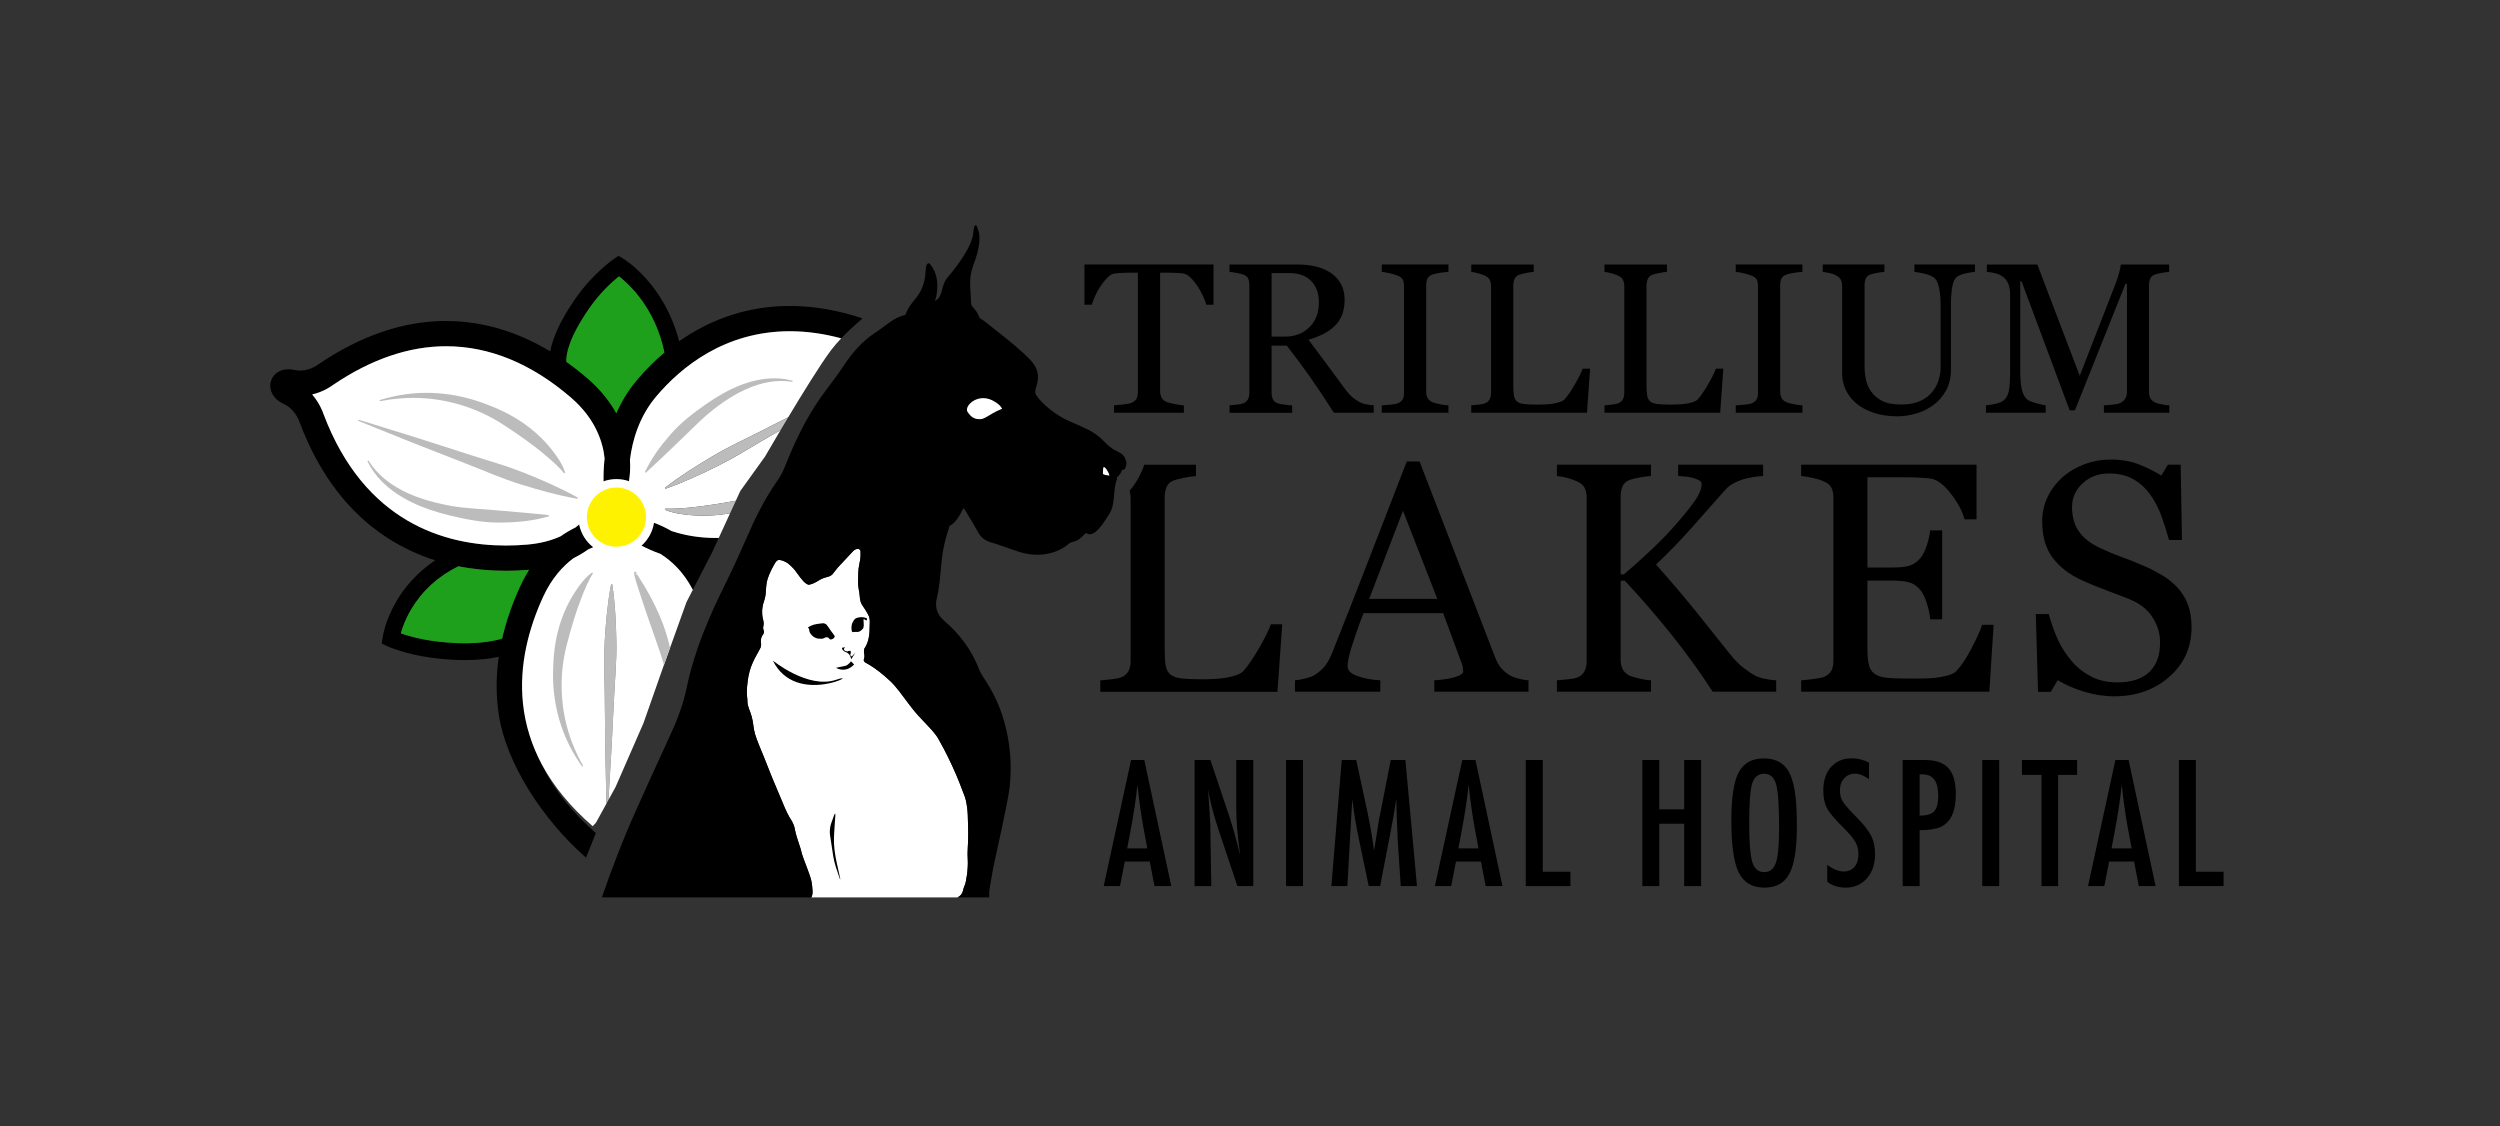 <svg width="222" height="100" viewBox="0 0 222 100" fill="none" xmlns="http://www.w3.org/2000/svg">
<rect x="0" y="0" width="222" height="100" fill="#333333" stroke="none"/>
<g clip-path="url(#clip0_1346_2)">
<path d="M100.441 67.49H101.614L104.01 78.685H102.519L102.099 76.502H99.883L99.456 78.685H98.008L100.44 67.49H100.441ZM101.882 75.336L101.549 73.552C101.326 72.339 101.146 71.043 101.006 69.666C100.938 70.338 100.851 71.018 100.745 71.706C100.639 72.395 100.513 73.126 100.368 73.9L100.093 75.336H101.882Z" fill="black"/>
<path d="M106.08 67.49H107.484L108.983 71.957C109.417 73.219 109.8 74.564 110.133 75.995C110.013 75.13 109.923 74.347 109.865 73.646C109.807 72.945 109.778 72.285 109.778 71.667V67.49H111.292V78.685H109.88L108.193 73.646C108.039 73.177 107.893 72.696 107.755 72.203C107.618 71.71 107.491 71.193 107.376 70.652C107.366 70.584 107.35 70.502 107.329 70.405C107.308 70.308 107.282 70.197 107.253 70.072C107.267 70.197 107.279 70.305 107.289 70.394C107.299 70.484 107.306 70.56 107.31 70.623L107.39 71.761L107.469 73.146C107.474 73.224 107.477 73.318 107.48 73.429C107.482 73.54 107.483 73.666 107.483 73.806L107.563 78.686H106.079V67.491L106.08 67.49Z" fill="black"/>
<path d="M114.201 67.49H115.707V78.685H114.201V67.49Z" fill="black"/>
<path d="M119.145 67.49H120.433L121.418 72.058C121.538 72.628 121.648 73.2 121.747 73.772C121.847 74.345 121.937 74.945 122.019 75.574C122.029 75.492 122.036 75.428 122.041 75.382C122.046 75.336 122.051 75.303 122.056 75.284L122.266 74.001L122.453 72.782L122.62 71.977L123.496 67.49H124.799L125.827 78.684H124.387L124.133 74.885C124.124 74.692 124.115 74.525 124.108 74.384C124.101 74.244 124.097 74.128 124.097 74.036L124.032 72.535L123.996 71.158C123.996 71.148 123.995 71.127 123.993 71.096C123.991 71.065 123.987 71.022 123.982 70.969L123.946 71.195C123.908 71.461 123.873 71.692 123.841 71.89C123.81 72.088 123.782 72.255 123.758 72.391L123.57 73.413L123.498 73.797L122.557 78.684H121.543L120.66 74.464C120.539 73.908 120.432 73.344 120.337 72.771C120.243 72.198 120.158 71.598 120.081 70.969L119.646 78.684H118.227L119.146 67.49L119.145 67.49Z" fill="black"/>
<path d="M129.85 67.49H131.023L133.419 78.685H131.928L131.508 76.502H129.293L128.865 78.685H127.418L129.85 67.49H129.85ZM131.291 75.336L130.958 73.552C130.735 72.339 130.555 71.043 130.415 69.666C130.348 70.338 130.261 71.018 130.154 71.706C130.048 72.395 129.923 73.126 129.777 73.9L129.503 75.336H131.291Z" fill="black"/>
<path d="M135.489 67.49H136.995V77.409H139.456V78.685H135.489V67.49Z" fill="black"/>
<path d="M145.839 67.49H147.345V71.87H149.553V67.49H151.059V78.685H149.553V73.146H147.345V78.685H145.839V67.49Z" fill="black"/>
<path d="M159.563 73.363C159.563 75.341 159.343 76.745 158.904 77.576C158.466 78.407 157.729 78.823 156.696 78.823C155.61 78.823 154.846 78.376 154.401 77.481C153.962 76.606 153.743 75.052 153.743 72.82C153.743 70.828 153.96 69.419 154.394 68.593C154.833 67.761 155.577 67.346 156.623 67.346C157.559 67.346 158.255 67.667 158.708 68.31C159.008 68.741 159.225 69.352 159.36 70.145C159.495 70.88 159.562 71.953 159.562 73.364L159.563 73.363ZM157.985 73.523C157.985 71.585 157.898 70.298 157.724 69.666C157.55 69.027 157.196 68.709 156.66 68.709C156.125 68.709 155.767 69.001 155.589 69.586C155.415 70.176 155.328 71.36 155.328 73.139C155.328 74.778 155.42 75.913 155.603 76.547C155.791 77.146 156.143 77.445 156.66 77.445C157.177 77.445 157.514 77.165 157.703 76.604C157.891 76.048 157.985 75.021 157.985 73.523Z" fill="black"/>
<path d="M165.969 67.722V69.194C165.511 68.866 165.098 68.701 164.731 68.701C164.335 68.701 164.012 68.842 163.761 69.122C163.51 69.388 163.385 69.743 163.385 70.187C163.385 70.579 163.474 70.915 163.653 71.195C163.745 71.345 163.896 71.539 164.106 71.775C164.316 72.012 164.587 72.297 164.92 72.631C165.533 73.255 165.95 73.794 166.173 74.248C166.395 74.688 166.506 75.227 166.506 75.865C166.506 76.73 166.262 77.443 165.775 78.004C165.288 78.55 164.663 78.823 163.9 78.823C163.257 78.823 162.71 78.646 162.257 78.294V76.8C162.792 77.192 163.28 77.388 163.719 77.388C164.129 77.388 164.45 77.251 164.682 76.978C164.914 76.705 165.03 76.334 165.03 75.865C165.03 75.459 164.941 75.094 164.762 74.77C164.67 74.615 164.542 74.438 164.378 74.237C164.214 74.036 164.009 73.813 163.763 73.566C163.381 73.189 163.066 72.856 162.815 72.566C162.564 72.276 162.377 72.022 162.257 71.804C162.025 71.379 161.909 70.842 161.909 70.195C161.909 69.32 162.136 68.627 162.59 68.114C163.048 67.597 163.664 67.338 164.436 67.338C164.972 67.338 165.484 67.467 165.971 67.723L165.969 67.722Z" fill="black"/>
<path d="M168.957 67.49H170.941C171.896 67.49 172.591 67.732 173.026 68.216C173.461 68.704 173.677 69.478 173.677 70.536C173.677 72.024 173.24 72.986 172.367 73.422C171.928 73.62 171.293 73.719 170.463 73.719V78.686H168.957V67.491V67.49ZM170.463 72.428C171.086 72.428 171.516 72.302 171.752 72.05C171.993 71.794 172.114 71.34 172.114 70.688C172.114 70.035 171.998 69.533 171.766 69.223C171.535 68.914 171.17 68.759 170.673 68.759H170.463V72.428H170.463Z" fill="black"/>
<path d="M176.022 67.49H177.528V78.685H176.022V67.49Z" fill="black"/>
<path d="M179.547 67.49H184.448V68.81H182.761V78.685H181.285V68.81H179.548V67.49H179.547Z" fill="black"/>
<path d="M187.849 67.49H189.021L191.417 78.685H189.926L189.506 76.502H187.291L186.863 78.685H185.416L187.848 67.49H187.849ZM189.289 75.336L188.956 73.552C188.734 72.339 188.553 71.043 188.413 69.666C188.346 70.338 188.259 71.018 188.152 71.706C188.046 72.395 187.921 73.126 187.776 73.9L187.501 75.336H189.289Z" fill="black"/>
<path d="M193.487 67.49H194.993V77.409H197.454V78.685H193.487V67.49Z" fill="black"/>
<path d="M135.732 61.42H127.366V60.412C128.103 60.364 128.716 60.27 129.202 60.127C129.69 59.985 129.933 59.81 129.933 59.602C129.933 59.516 129.923 59.413 129.905 59.289C129.886 59.166 129.857 59.058 129.819 58.962L128.152 54.445H121.086C120.821 55.108 120.605 55.686 120.44 56.178C120.274 56.671 120.125 57.126 119.992 57.542C119.869 57.95 119.784 58.281 119.736 58.537C119.688 58.792 119.665 59.001 119.665 59.162C119.665 59.541 119.963 59.835 120.559 60.043C121.155 60.251 121.827 60.375 122.574 60.413V61.421H114.993V60.413C115.239 60.394 115.546 60.339 115.915 60.249C116.284 60.159 116.586 60.039 116.823 59.887C117.201 59.631 117.494 59.363 117.703 59.084C117.91 58.805 118.114 58.419 118.313 57.927C119.324 55.398 120.441 52.556 121.66 49.403C122.88 46.249 123.968 43.441 124.922 40.978H126.057L132.766 58.367C132.908 58.737 133.069 59.035 133.249 59.261C133.428 59.489 133.679 59.712 134.001 59.929C134.218 60.062 134.502 60.173 134.852 60.263C135.202 60.353 135.495 60.403 135.732 60.413V61.421L135.732 61.42ZM127.634 53.181L124.585 45.358L121.58 53.181H127.634Z" fill="black"/>
<path d="M157.731 61.42H152.086C150.998 59.735 149.79 58.06 148.461 56.399C147.132 54.737 145.739 53.124 144.284 51.562H143.914V58.58C143.914 58.892 143.973 59.172 144.092 59.418C144.21 59.664 144.425 59.863 144.737 60.014C144.888 60.081 145.169 60.161 145.581 60.255C145.993 60.35 146.335 60.403 146.61 60.412V61.42H138.255V60.412C138.472 60.393 138.789 60.364 139.205 60.326C139.621 60.288 139.915 60.232 140.085 60.155C140.368 60.032 140.574 59.85 140.702 59.608C140.829 59.367 140.893 59.076 140.893 58.734V44.187C140.893 43.865 140.838 43.586 140.729 43.349C140.62 43.113 140.405 42.919 140.084 42.767C139.829 42.644 139.526 42.535 139.176 42.44C138.826 42.345 138.519 42.289 138.254 42.269V41.26H146.609V42.269C146.344 42.279 146.013 42.322 145.616 42.397C145.219 42.473 144.925 42.544 144.736 42.61C144.415 42.723 144.197 42.913 144.083 43.178C143.97 43.444 143.913 43.732 143.913 44.045V51.006H144.197C145.048 50.287 145.885 49.536 146.707 48.755C147.53 47.973 148.277 47.195 148.948 46.417C149.696 45.556 150.241 44.867 150.586 44.351C150.932 43.835 151.104 43.377 151.104 42.98C151.104 42.837 151.016 42.722 150.841 42.631C150.667 42.542 150.466 42.468 150.239 42.411C149.974 42.354 149.737 42.319 149.529 42.304C149.321 42.29 149.151 42.278 149.018 42.269V41.26H156.564V42.269C156.536 42.269 156.474 42.274 156.38 42.283C156.285 42.293 156.176 42.302 156.054 42.312C155.922 42.322 155.789 42.34 155.657 42.368C155.525 42.397 155.354 42.43 155.147 42.468C154.816 42.543 154.473 42.664 154.119 42.83C153.765 42.996 153.474 43.202 153.247 43.448C152.274 44.556 151.258 45.703 150.201 46.887C149.144 48.072 148.095 49.152 147.057 50.128C148.496 51.756 149.687 53.158 150.628 54.332C151.57 55.506 152.571 56.76 153.632 58.095C154.036 58.607 154.441 59.016 154.847 59.324C155.251 59.632 155.6 59.861 155.892 60.013C156.136 60.136 156.442 60.231 156.81 60.297C157.176 60.364 157.483 60.402 157.727 60.411V61.42L157.731 61.42Z" fill="black"/>
<path d="M177.035 55.482L176.652 61.42H159.942V60.412C160.226 60.393 160.604 60.352 161.076 60.291C161.549 60.229 161.857 60.165 161.998 60.099C162.301 59.957 162.511 59.773 162.63 59.546C162.748 59.318 162.807 59.03 162.807 58.679V44.189C162.807 43.877 162.755 43.599 162.651 43.358C162.547 43.116 162.33 42.92 161.998 42.768C161.743 42.644 161.4 42.536 160.97 42.441C160.539 42.346 160.197 42.289 159.941 42.27V41.261H175.516V46.119H174.452C174.263 45.4 173.854 44.635 173.225 43.825C172.596 43.015 171.998 42.572 171.43 42.496C171.138 42.459 170.787 42.43 170.381 42.411C169.974 42.392 169.51 42.382 168.99 42.382H165.827V50.394H168.097C168.825 50.394 169.357 50.326 169.693 50.188C170.029 50.051 170.325 49.821 170.58 49.499C170.787 49.225 170.965 48.857 171.111 48.398C171.258 47.939 171.355 47.505 171.403 47.099H172.466V54.997H171.403C171.365 54.543 171.263 54.062 171.097 53.556C170.932 53.049 170.759 52.681 170.58 52.455C170.286 52.085 169.953 51.843 169.58 51.73C169.206 51.617 168.712 51.559 168.098 51.559H165.828V57.601C165.828 58.207 165.871 58.684 165.956 59.034C166.041 59.384 166.206 59.648 166.452 59.828C166.698 60.008 167.034 60.124 167.46 60.176C167.885 60.228 168.49 60.254 169.276 60.254H170.51C171.021 60.254 171.451 60.235 171.801 60.197C172.16 60.159 172.532 60.09 172.915 59.991C173.298 59.892 173.57 59.757 173.73 59.586C174.165 59.132 174.621 58.443 175.099 57.519C175.577 56.596 175.882 55.916 176.014 55.48H177.035V55.482Z" fill="black"/>
<path d="M193.361 52.172C193.786 52.646 194.1 53.164 194.304 53.728C194.507 54.291 194.609 54.948 194.609 55.695C194.609 57.476 193.952 58.944 192.637 60.099C191.322 61.255 189.692 61.833 187.744 61.833C186.845 61.833 185.946 61.693 185.048 61.414C184.15 61.135 183.374 60.796 182.722 60.398L182.112 61.435H180.977L180.779 54.531H181.928C182.164 55.383 182.441 56.152 182.758 56.839C183.075 57.526 183.493 58.167 184.013 58.764C184.504 59.322 185.079 59.768 185.736 60.099C186.393 60.431 187.157 60.596 188.027 60.596C188.679 60.596 189.249 60.511 189.737 60.34C190.224 60.169 190.618 59.928 190.921 59.615C191.224 59.302 191.449 58.935 191.595 58.512C191.741 58.09 191.814 57.605 191.814 57.054C191.814 56.248 191.587 55.497 191.134 54.799C190.68 54.103 190.003 53.574 189.105 53.213C188.49 52.968 187.786 52.696 186.991 52.4C186.197 52.102 185.512 51.822 184.934 51.558C183.8 51.047 182.917 50.376 182.289 49.548C181.66 48.72 181.346 47.638 181.346 46.303C181.346 45.536 181.501 44.821 181.814 44.159C182.126 43.496 182.57 42.905 183.148 42.384C183.696 41.892 184.344 41.506 185.091 41.227C185.838 40.947 186.618 40.808 187.431 40.808C188.358 40.808 189.187 40.95 189.92 41.234C190.653 41.518 191.322 41.85 191.928 42.229L192.509 41.263H193.644L193.757 47.954H192.608C192.399 47.186 192.165 46.453 191.905 45.752C191.645 45.051 191.308 44.416 190.892 43.849C190.485 43.299 189.989 42.861 189.402 42.534C188.816 42.207 188.097 42.044 187.246 42.044C186.347 42.044 185.581 42.333 184.947 42.911C184.313 43.488 183.997 44.194 183.997 45.028C183.997 45.861 184.2 46.621 184.607 47.194C185.014 47.767 185.604 48.238 186.38 48.608C187.07 48.94 187.749 49.225 188.416 49.467C189.083 49.708 189.729 49.966 190.353 50.241C190.92 50.487 191.467 50.767 191.991 51.079C192.516 51.391 192.972 51.756 193.36 52.173L193.361 52.172Z" fill="black"/>
<path d="M107.759 27.06H107.12C107.064 26.837 106.963 26.573 106.818 26.266C106.673 25.96 106.51 25.671 106.331 25.399C106.145 25.115 105.942 24.866 105.722 24.652C105.502 24.439 105.291 24.317 105.086 24.286C104.894 24.261 104.653 24.242 104.362 24.23C104.071 24.218 103.802 24.211 103.554 24.211H103.016V34.742C103.016 34.945 103.06 35.133 103.146 35.303C103.232 35.473 103.384 35.604 103.599 35.697C103.71 35.741 103.944 35.799 104.299 35.874C104.654 35.948 104.931 35.988 105.128 35.995V36.653H98.921V35.995C99.094 35.982 99.359 35.958 99.714 35.92C100.069 35.884 100.314 35.837 100.45 35.782C100.654 35.701 100.804 35.585 100.9 35.433C100.996 35.282 101.043 35.079 101.043 34.825V24.211H100.506C100.315 24.211 100.077 24.216 99.793 24.225C99.509 24.234 99.236 24.255 98.977 24.285C98.774 24.31 98.562 24.432 98.342 24.651C98.123 24.871 97.921 25.119 97.735 25.398C97.55 25.677 97.387 25.971 97.244 26.284C97.102 26.597 97.003 26.855 96.948 27.059H96.299V23.487H107.759V27.059V27.06Z" fill="black"/>
<path d="M121.988 36.653H118.448C117.665 35.423 116.956 34.359 116.324 33.462C115.691 32.565 115.005 31.641 114.265 30.688H112.918V34.863C112.918 35.08 112.952 35.27 113.02 35.434C113.088 35.599 113.233 35.723 113.455 35.81C113.566 35.853 113.761 35.893 114.039 35.93C114.317 35.967 114.552 35.989 114.743 35.995V36.654H109.184V35.995C109.333 35.983 109.547 35.962 109.828 35.93C110.11 35.899 110.306 35.86 110.416 35.81C110.602 35.729 110.736 35.612 110.819 35.457C110.903 35.303 110.944 35.105 110.944 34.863V25.343C110.944 25.127 110.913 24.935 110.851 24.768C110.79 24.601 110.644 24.474 110.415 24.388C110.261 24.332 110.06 24.281 109.813 24.235C109.567 24.189 109.357 24.159 109.183 24.147V23.488H115.252C115.808 23.488 116.329 23.546 116.818 23.66C117.306 23.774 117.747 23.958 118.142 24.212C118.525 24.459 118.831 24.783 119.059 25.181C119.287 25.58 119.402 26.061 119.402 26.624C119.402 27.131 119.325 27.579 119.171 27.969C119.017 28.359 118.788 28.696 118.485 28.981C118.207 29.247 117.874 29.477 117.484 29.671C117.096 29.866 116.666 30.032 116.197 30.168C116.845 31.028 117.383 31.752 117.813 32.339C118.242 32.926 118.769 33.641 119.393 34.482C119.665 34.853 119.911 35.127 120.13 35.304C120.349 35.48 120.567 35.624 120.783 35.735C120.943 35.815 121.143 35.877 121.385 35.92C121.626 35.964 121.826 35.989 121.987 35.995V36.653H121.988ZM117.115 26.842C117.115 26.045 116.886 25.415 116.43 24.948C115.973 24.481 115.327 24.249 114.494 24.249H112.919V29.889H114.133C114.985 29.889 115.695 29.616 116.264 29.069C116.832 28.523 117.116 27.78 117.116 26.841L117.115 26.842Z" fill="black"/>
<path d="M128.621 36.653H122.701V35.995C122.868 35.982 123.109 35.963 123.424 35.939C123.739 35.914 123.961 35.877 124.091 35.827C124.294 35.746 124.443 35.636 124.535 35.498C124.628 35.359 124.674 35.165 124.674 34.917V25.38C124.674 25.164 124.639 24.982 124.572 24.837C124.504 24.692 124.343 24.569 124.091 24.471C123.905 24.397 123.672 24.327 123.391 24.262C123.11 24.197 122.88 24.158 122.701 24.146V23.487H128.621V24.146C128.43 24.153 128.201 24.176 127.935 24.216C127.669 24.256 127.438 24.307 127.24 24.369C127.006 24.443 126.848 24.563 126.768 24.73C126.688 24.897 126.647 25.083 126.647 25.287V34.816C126.647 35.019 126.692 35.201 126.782 35.359C126.871 35.516 127.024 35.641 127.24 35.734C127.37 35.783 127.582 35.838 127.875 35.897C128.169 35.956 128.417 35.988 128.621 35.995V36.653Z" fill="black"/>
<path d="M141.201 32.738L140.923 36.653H130.649V35.995C130.797 35.982 131.011 35.961 131.292 35.93C131.574 35.898 131.77 35.859 131.881 35.809C132.066 35.728 132.2 35.611 132.283 35.456C132.367 35.302 132.408 35.104 132.408 34.862V25.436C132.408 25.226 132.373 25.04 132.301 24.879C132.23 24.718 132.09 24.588 131.88 24.489C131.738 24.416 131.539 24.342 131.282 24.272C131.025 24.201 130.814 24.159 130.647 24.147V23.488H136.196V24.147C136.023 24.154 135.799 24.184 135.524 24.24C135.249 24.296 135.05 24.345 134.926 24.388C134.716 24.462 134.573 24.59 134.496 24.769C134.418 24.948 134.38 25.14 134.38 25.344V34.186C134.38 34.595 134.4 34.912 134.44 35.138C134.48 35.364 134.574 35.538 134.722 35.662C134.864 35.773 135.075 35.846 135.357 35.88C135.638 35.913 136.032 35.93 136.538 35.93C136.766 35.93 137.004 35.925 137.252 35.911C137.498 35.899 137.733 35.874 137.955 35.838C138.171 35.801 138.37 35.75 138.552 35.685C138.735 35.62 138.869 35.538 138.955 35.439C139.209 35.155 139.503 34.724 139.84 34.145C140.177 33.566 140.41 33.098 140.54 32.739H141.198L141.201 32.738Z" fill="black"/>
<path d="M153.031 32.738L152.753 36.653H142.479V35.995C142.627 35.982 142.842 35.961 143.123 35.93C143.404 35.898 143.6 35.859 143.711 35.809C143.896 35.728 144.031 35.611 144.114 35.456C144.197 35.302 144.238 35.104 144.238 34.862V25.436C144.238 25.226 144.203 25.04 144.132 24.879C144.06 24.718 143.92 24.588 143.71 24.489C143.568 24.416 143.369 24.342 143.112 24.272C142.855 24.201 142.645 24.159 142.477 24.147V23.488H148.026V24.147C147.853 24.154 147.629 24.184 147.355 24.24C147.08 24.296 146.88 24.345 146.757 24.388C146.547 24.462 146.403 24.59 146.326 24.769C146.249 24.948 146.21 25.14 146.21 25.344V34.186C146.21 34.595 146.23 34.912 146.27 35.138C146.31 35.364 146.405 35.538 146.552 35.662C146.694 35.773 146.906 35.846 147.187 35.88C147.469 35.913 147.862 35.93 148.368 35.93C148.596 35.93 148.834 35.925 149.082 35.911C149.329 35.899 149.563 35.874 149.786 35.838C150.001 35.801 150.201 35.75 150.383 35.685C150.565 35.62 150.7 35.538 150.786 35.439C151.039 35.155 151.334 34.724 151.671 34.145C152.007 33.566 152.241 33.098 152.37 32.739H153.028L153.031 32.738Z" fill="black"/>
<path d="M160.054 36.653H154.134V35.995C154.3 35.982 154.542 35.963 154.856 35.939C155.171 35.914 155.394 35.877 155.523 35.827C155.727 35.746 155.875 35.636 155.968 35.498C156.061 35.359 156.107 35.165 156.107 34.917V25.38C156.107 25.164 156.072 24.982 156.005 24.837C155.937 24.692 155.776 24.569 155.523 24.471C155.338 24.397 155.105 24.327 154.824 24.262C154.542 24.197 154.313 24.158 154.134 24.146V23.487H160.054V24.146C159.862 24.153 159.634 24.176 159.368 24.216C159.102 24.256 158.871 24.307 158.673 24.369C158.439 24.443 158.281 24.563 158.201 24.73C158.12 24.897 158.08 25.083 158.08 25.287V34.816C158.08 35.019 158.125 35.201 158.215 35.359C158.304 35.516 158.457 35.641 158.673 35.734C158.803 35.783 159.014 35.838 159.308 35.897C159.602 35.956 159.85 35.988 160.054 35.995V36.653Z" fill="black"/>
<path d="M175.376 24.146C175.203 24.153 174.949 24.19 174.616 24.258C174.282 24.326 174.011 24.428 173.801 24.564C173.591 24.706 173.446 25 173.365 25.446C173.285 25.891 173.245 26.436 173.245 27.079V32.804C173.245 33.534 173.093 34.167 172.791 34.706C172.489 35.244 172.09 35.686 171.596 36.032C171.108 36.367 170.594 36.606 170.053 36.751C169.513 36.897 168.995 36.969 168.501 36.969C167.711 36.969 167.007 36.865 166.389 36.658C165.772 36.451 165.253 36.171 164.833 35.819C164.419 35.466 164.107 35.062 163.897 34.608C163.687 34.154 163.582 33.679 163.582 33.183V25.399C163.582 25.183 163.547 25.001 163.476 24.856C163.404 24.71 163.261 24.576 163.045 24.453C162.891 24.366 162.693 24.296 162.452 24.244C162.211 24.191 162.013 24.159 161.859 24.146V23.487H167.334V24.146C167.161 24.153 166.944 24.18 166.681 24.23C166.419 24.279 166.226 24.326 166.102 24.369C165.892 24.443 165.752 24.567 165.68 24.739C165.609 24.913 165.574 25.101 165.574 25.304V32.573C165.574 32.925 165.612 33.295 165.69 33.681C165.767 34.067 165.919 34.427 166.148 34.761C166.389 35.102 166.716 35.379 167.13 35.596C167.543 35.812 168.112 35.92 168.834 35.92C169.513 35.92 170.084 35.812 170.544 35.596C171.004 35.38 171.366 35.096 171.632 34.743C171.886 34.41 172.064 34.061 172.169 33.696C172.274 33.331 172.327 32.963 172.327 32.593V27.196C172.327 26.51 172.278 25.949 172.178 25.514C172.079 25.078 171.934 24.792 171.743 24.656C171.526 24.502 171.232 24.381 170.858 24.295C170.484 24.209 170.198 24.159 170.001 24.146V23.487H175.374V24.146H175.376Z" fill="black"/>
<path d="M192.635 36.653H186.826V35.995C187.036 35.989 187.306 35.967 187.637 35.93C187.967 35.893 188.194 35.84 188.318 35.772C188.509 35.654 188.65 35.52 188.739 35.368C188.829 35.217 188.874 35.027 188.874 34.797V25.222H188.735L184.251 36.44H183.787L179.516 24.991H179.396V32.849C179.396 33.61 179.443 34.188 179.539 34.584C179.635 34.98 179.781 35.264 179.98 35.438C180.116 35.567 180.397 35.691 180.823 35.809C181.25 35.926 181.527 35.988 181.657 35.995V36.653H176.349V35.995C176.627 35.97 176.919 35.924 177.224 35.856C177.53 35.787 177.766 35.686 177.933 35.549C178.148 35.376 178.297 35.11 178.377 34.752C178.457 34.393 178.498 33.793 178.498 32.952V26.215C178.498 25.826 178.452 25.507 178.359 25.26C178.266 25.013 178.133 24.811 177.96 24.657C177.769 24.49 177.534 24.366 177.257 24.286C176.979 24.205 176.704 24.159 176.432 24.147V23.488H180.915L184.681 33.371L187.895 25.104C188.013 24.801 188.113 24.484 188.196 24.153C188.28 23.822 188.324 23.601 188.331 23.489H192.617V24.148C192.444 24.154 192.224 24.181 191.955 24.232C191.686 24.281 191.49 24.328 191.367 24.37C191.157 24.444 191.015 24.568 190.94 24.742C190.866 24.915 190.829 25.103 190.829 25.308V34.799C190.829 35.016 190.866 35.198 190.94 35.346C191.014 35.495 191.156 35.625 191.367 35.736C191.477 35.797 191.675 35.855 191.96 35.907C192.243 35.96 192.469 35.989 192.635 35.995V36.654V36.653Z" fill="black"/>
<path d="M112.855 55.435C112.656 55.985 112.3 56.702 111.784 57.587C111.268 58.473 110.817 59.133 110.429 59.569C110.296 59.721 110.091 59.846 109.812 59.945C109.533 60.044 109.228 60.123 108.897 60.179C108.557 60.236 108.198 60.274 107.819 60.292C107.441 60.311 107.077 60.321 106.727 60.321C105.951 60.321 105.349 60.295 104.918 60.243C104.488 60.191 104.164 60.08 103.946 59.91C103.719 59.721 103.575 59.453 103.514 59.107C103.452 58.761 103.422 58.276 103.422 57.651V44.112C103.422 43.8 103.481 43.505 103.599 43.231C103.717 42.957 103.937 42.762 104.259 42.648C104.447 42.583 104.753 42.506 105.173 42.421C105.594 42.336 105.937 42.289 106.202 42.279V41.27H101.608C101.327 42.173 100.743 43.082 100.308 43.59C100.369 43.79 100.4 44.011 100.4 44.253V58.687C100.4 59.056 100.336 59.359 100.209 59.596C100.081 59.833 99.876 60.013 99.592 60.136C99.422 60.211 99.122 60.273 98.692 60.321C98.261 60.368 97.933 60.401 97.706 60.42V61.429H113.437L113.862 55.433H112.855V55.435Z" fill="black"/>
<path d="M85.515 79.078C85.548 78.924 85.62 78.708 85.675 78.598C85.73 78.488 85.82 78.055 85.875 77.637C85.93 77.219 85.957 76.641 85.935 76.355C85.913 76.069 85.913 75.6 85.935 75.314C85.957 75.027 85.975 74.468 85.975 74.071C85.975 73.675 85.957 72.891 85.935 72.329C85.913 71.767 85.797 71.055 85.675 70.747C85.555 70.439 85.347 69.897 85.215 69.545C85.083 69.193 84.777 68.48 84.535 67.963C84.293 67.445 83.96 66.769 83.795 66.461C83.63 66.153 83.397 65.729 83.275 65.52C83.155 65.31 82.803 64.878 82.495 64.558C82.188 64.239 81.746 63.771 81.515 63.517C81.284 63.264 80.933 62.831 80.735 62.556C80.536 62.281 80.15 61.766 79.875 61.414C79.6 61.062 79.276 60.683 79.155 60.573C79.034 60.463 78.764 60.219 78.555 60.032C78.346 59.845 77.942 59.529 77.656 59.331C77.369 59.133 77.019 58.916 76.876 58.851C76.733 58.785 76.661 58.641 76.716 58.53C76.771 58.42 76.78 58.186 76.735 58.01C76.691 57.833 76.727 57.599 76.816 57.489C76.903 57.379 77.03 57.09 77.095 56.848C77.161 56.606 77.215 56.218 77.215 55.987C77.215 55.756 77.224 55.422 77.235 55.246C77.246 55.069 77.21 54.826 77.154 54.706C77.1 54.585 76.973 54.359 76.875 54.205C76.775 54.051 76.623 53.817 76.535 53.684C76.447 53.552 76.366 53.273 76.356 53.063C76.345 52.854 76.3 52.52 76.255 52.322C76.211 52.124 76.184 51.8 76.196 51.601C76.206 51.403 76.215 51.07 76.215 50.86C76.215 50.651 76.26 50.29 76.315 50.059C76.37 49.828 76.415 49.53 76.415 49.398V48.958C76.415 48.847 76.316 48.748 76.196 48.737C76.075 48.727 75.886 48.807 75.776 48.917C75.666 49.027 75.414 49.298 75.215 49.518C75.018 49.738 74.748 50.026 74.616 50.159C74.484 50.291 74.304 50.498 74.216 50.62C74.128 50.741 73.992 50.912 73.915 51C73.838 51.088 73.659 51.187 73.515 51.22C73.372 51.253 73.165 51.316 73.055 51.361C72.945 51.405 72.773 51.494 72.675 51.561C72.576 51.627 72.396 51.726 72.275 51.781C72.153 51.836 71.965 51.899 71.855 51.922C71.745 51.944 71.511 51.799 71.335 51.601C71.159 51.403 70.925 51.106 70.815 50.94C70.705 50.775 70.552 50.577 70.475 50.499C70.398 50.422 70.264 50.288 70.175 50.199C70.087 50.111 69.934 49.993 69.835 49.938C69.736 49.883 69.575 49.811 69.475 49.778C69.376 49.745 69.233 49.718 69.155 49.718C69.078 49.718 68.953 49.809 68.876 49.919C68.799 50.029 68.628 50.335 68.496 50.6C68.364 50.864 68.211 51.234 68.156 51.421C68.101 51.608 68.047 51.906 68.037 52.083C68.026 52.259 68.008 52.52 67.996 52.663C67.986 52.806 67.95 53.023 67.916 53.144C67.883 53.265 67.82 53.472 67.776 53.605C67.731 53.737 67.687 54.016 67.676 54.226C67.665 54.435 67.692 54.742 67.736 54.907C67.78 55.072 67.816 55.27 67.816 55.347C67.816 55.424 67.798 55.559 67.776 55.648C67.754 55.736 67.772 55.889 67.816 55.988C67.86 56.087 67.842 56.231 67.776 56.308C67.71 56.386 67.629 56.538 67.596 56.648C67.563 56.758 67.554 56.956 67.576 57.089C67.599 57.221 67.581 57.41 67.536 57.509C67.492 57.609 67.403 57.78 67.336 57.89C67.27 58 67.135 58.243 67.036 58.43C66.937 58.617 66.784 58.96 66.696 59.191C66.609 59.423 66.5 59.819 66.456 60.072C66.412 60.325 66.358 60.749 66.336 61.014C66.314 61.278 66.314 61.639 66.336 61.815C66.358 61.991 66.376 62.244 66.376 62.376C66.376 62.508 66.44 62.769 66.517 62.957C66.594 63.144 66.702 63.459 66.757 63.657C66.812 63.855 66.875 64.198 66.897 64.418C66.919 64.638 66.992 64.999 67.057 65.219C67.123 65.439 67.285 65.881 67.417 66.201C67.549 66.52 67.756 67.025 67.877 67.322C67.998 67.619 68.224 68.187 68.377 68.584C68.531 68.981 68.792 69.612 68.957 69.986C69.122 70.361 69.41 71.046 69.597 71.508C69.784 71.971 70.063 72.529 70.217 72.751C70.371 72.971 70.524 73.313 70.556 73.511C70.589 73.709 70.68 74.079 70.757 74.333C70.834 74.587 70.95 74.946 71.017 75.134C71.082 75.321 71.145 75.537 71.157 75.614C71.168 75.691 71.249 75.953 71.337 76.195C71.424 76.437 71.587 76.87 71.697 77.156C71.806 77.443 71.942 77.83 71.997 78.017C72.052 78.204 72.106 78.493 72.117 78.658C72.127 78.823 72.145 79.048 72.157 79.158C72.167 79.268 72.141 79.457 72.097 79.579C72.085 79.612 72.064 79.649 72.038 79.689H85.033C85.12 79.638 85.212 79.575 85.274 79.519C85.373 79.431 85.481 79.232 85.514 79.078H85.515Z" fill="white"/>
<path d="M54.735 56.931C54.701 55.244 54.622 53.563 54.369 51.887L54.266 51.885C54.1 52.721 53.992 53.558 53.901 54.396C53.727 56.069 53.616 57.746 53.653 59.428C53.671 60.267 53.695 61.107 53.701 61.947C53.721 64.993 53.767 68.301 53.845 71.371L54.031 71.032C54.224 68.063 54.394 64.896 54.53 61.963C54.608 60.287 54.776 58.612 54.736 56.931H54.735Z" fill="#BCBCBC"/>
<path d="M63.549 47.77C62 47.77 60.691 47.508 59.627 47.154C59.068 46.827 58.537 46.592 58.072 46.423C57.952 47.226 57.548 47.937 56.967 48.451C57.451 48.704 58.011 48.958 58.646 49.184C59.616 49.789 60.695 50.775 61.523 52.373L62.727 50.035C62.717 50.021 62.707 50.005 62.697 49.99C62.714 49.991 62.732 49.992 62.749 49.993L63.263 48.995L63.828 47.765C63.735 47.766 63.642 47.77 63.55 47.77L63.549 47.77Z" fill="black"/>
<path d="M70.146 27.169C67.421 27.169 64.82 27.794 62.418 29.027C61.691 29.399 60.987 29.827 60.309 30.304C58.985 25.207 55.5 23.063 55.332 22.962L54.922 22.718L54.528 22.985C54.452 23.037 52.65 24.277 51.098 26.514C49.653 28.596 49.057 30.122 48.862 31.203C48.08 30.732 47.286 30.32 46.485 29.971C44.245 28.996 41.931 28.502 39.609 28.502C35.858 28.502 32.061 29.786 28.322 32.32L28.291 32.339L28.251 32.372C28.193 32.415 27.513 32.908 26.656 32.908C26.496 32.908 26.337 32.891 26.183 32.856C25.987 32.813 25.796 32.791 25.617 32.791C24.81 32.791 24.189 33.244 24.034 33.946C23.868 34.697 24.314 35.461 25.145 35.848L25.174 35.861C26.185 36.298 26.569 37.384 26.597 37.469L26.622 37.541C28.354 42.143 31.009 45.606 34.514 47.834C35.795 48.648 37.174 49.289 38.641 49.756C36.922 50.913 35.853 52.28 35.209 53.375C34.193 55.104 33.987 56.546 33.978 56.606L33.903 57.158L34.409 57.389C34.472 57.417 35.991 58.1 38.345 58.412C39.449 58.558 40.423 58.617 41.28 58.617C42.525 58.617 43.519 58.492 44.289 58.326C44.04 60.076 44.04 61.794 44.294 63.47C44.94 67.748 48.177 72.784 52.039 76.16L52.912 73.975C44.783 66.915 45.736 58.399 48.236 52.98C48.995 51.336 49.988 50.26 50.936 49.556C51.429 49.316 51.865 49.05 52.247 48.776C52.397 48.706 52.541 48.647 52.678 48.594C52.043 48.102 51.588 47.391 51.427 46.574C51.322 46.665 51.212 46.755 51.094 46.844C50.676 47.049 50.232 47.305 49.782 47.622C48.99 47.983 48.017 48.258 46.829 48.359C46.19 48.415 45.55 48.443 44.927 48.443C39.544 48.443 32.367 46.417 28.727 36.773C28.657 36.562 28.369 35.784 27.717 35.029C28.712 34.797 29.41 34.309 29.606 34.158C32.957 31.894 36.323 30.746 39.608 30.746C43.452 30.746 47.183 32.279 50.695 35.301C52.933 37.227 53.549 39.342 53.686 40.709C53.601 41.471 53.583 42.147 53.593 42.69C53.59 42.709 53.586 42.727 53.582 42.746C53.942 42.614 54.331 42.543 54.736 42.543C55.142 42.543 55.502 42.61 55.852 42.733C55.861 42.664 55.87 42.595 55.876 42.525C55.912 42.314 55.995 41.692 55.939 40.819C56.147 39.14 56.739 37.007 58.278 35.193C60.514 32.556 64.388 29.413 70.144 29.413C71.621 29.413 73.144 29.625 74.699 30.044C75.293 29.418 75.962 28.811 76.597 28.274C74.397 27.54 72.238 27.168 70.144 27.168L70.146 27.169ZM44.929 50.687C45.603 50.687 46.294 50.657 46.983 50.599C46.707 51.036 46.444 51.514 46.202 52.038C45.477 53.612 44.938 55.17 44.589 56.708C43.539 57.02 41.607 57.334 38.542 56.928C37.221 56.754 36.185 56.448 35.59 56.241C35.732 55.736 36.01 54.947 36.532 54.075C37.505 52.446 38.906 51.175 40.701 50.285C42.047 50.552 43.458 50.687 44.928 50.687H44.929Z" fill="black"/>
<path d="M56.416 50.955C56.41 50.956 56.401 50.955 56.394 50.953C56.434 50.976 56.472 51.01 56.511 51.04C56.511 51.04 56.542 51.016 56.566 50.996C56.541 50.956 56.517 50.915 56.494 50.877C56.49 50.91 56.459 50.955 56.415 50.955H56.416Z" fill="#BCBCBC"/>
<path d="M70.146 29.413C64.391 29.413 60.517 32.556 58.281 35.193C56.742 37.007 56.149 39.141 55.941 40.819C55.997 41.692 55.914 42.313 55.879 42.525C55.872 42.595 55.863 42.664 55.854 42.733C55.505 42.61 55.13 42.543 54.739 42.543C54.347 42.543 53.945 42.615 53.585 42.746C53.588 42.727 53.592 42.709 53.595 42.69C53.586 42.147 53.604 41.471 53.689 40.709C53.551 39.342 52.936 37.227 50.697 35.301C47.185 32.278 43.455 30.746 39.61 30.746C36.324 30.746 32.96 31.894 29.609 34.158C29.412 34.309 28.715 34.797 27.72 35.029C28.372 35.783 28.66 36.561 28.73 36.773C32.37 46.417 39.547 48.443 44.929 48.443C45.553 48.443 46.193 48.415 46.832 48.359C48.02 48.258 48.992 47.983 49.785 47.622C50.235 47.305 50.678 47.049 51.097 46.844C51.215 46.755 51.325 46.664 51.43 46.574C51.591 47.391 52.046 48.102 52.681 48.594C52.544 48.646 52.399 48.706 52.249 48.776C51.866 49.05 51.432 49.315 50.939 49.556C49.99 50.261 48.996 51.337 48.238 52.98C45.738 58.4 44.5 66.307 52.629 73.367L52.917 73.061L53.846 71.372C53.768 68.302 53.721 64.994 53.702 61.948C53.697 61.108 53.672 60.269 53.654 59.428C53.617 57.747 53.728 56.07 53.901 54.397C53.992 53.559 54.101 52.722 54.266 51.885L54.37 51.888C54.622 53.564 54.701 55.245 54.736 56.932C54.776 58.613 54.609 60.288 54.53 61.964C54.394 64.896 54.224 68.063 54.031 71.033L54.665 69.88L57.142 64.21L58.891 59.231L60.959 53.467L61.522 52.374C60.694 50.776 59.615 49.79 58.645 49.185C58.011 48.958 57.45 48.705 56.967 48.452C57.547 47.937 57.952 47.227 58.072 46.424C58.536 46.593 59.066 46.828 59.626 47.154C60.69 47.508 62 47.771 63.548 47.771C63.64 47.771 63.734 47.769 63.826 47.766L64.831 45.579C63.614 45.794 62.37 45.852 61.08 45.721C60.388 45.643 59.687 45.547 59.04 45.265L59.067 45.171C60.597 45.208 62.133 44.983 63.639 44.759C64.207 44.662 64.776 44.568 65.342 44.464L65.737 43.602L67.923 40.559C67.923 40.559 68.498 39.566 69.309 38.2C68.782 38.502 68.221 38.823 68.086 38.901C67.36 39.319 66.643 39.753 65.924 40.182C64.483 41.04 62.977 41.776 61.444 42.459C60.676 42.797 59.899 43.121 59.097 43.398L59.05 43.312C60.386 42.279 61.808 41.386 63.255 40.527C64.693 39.666 66.224 38.977 67.714 38.214C68.192 37.969 69.253 37.43 69.994 37.053C71.27 34.926 72.834 32.391 73.753 31.155C74.028 30.785 74.351 30.411 74.699 30.044C73.144 29.625 71.621 29.413 70.144 29.413H70.146Z" fill="white"/>
<path d="M59.07 45.17L59.043 45.264C59.689 45.546 60.39 45.642 61.083 45.72C62.373 45.852 63.615 45.793 64.834 45.578L65.345 44.464C64.779 44.568 64.209 44.661 63.642 44.759C62.136 44.983 60.6 45.208 59.071 45.171L59.07 45.17Z" fill="#BCBCBC"/>
<path d="M63.256 40.527C61.809 41.387 60.389 42.279 59.052 43.312L59.098 43.398C59.901 43.121 60.677 42.797 61.446 42.459C62.978 41.776 64.484 41.04 65.925 40.182C66.645 39.753 67.362 39.319 68.088 38.901C68.223 38.823 68.784 38.502 69.311 38.2C69.524 37.84 69.754 37.454 69.995 37.054C69.255 37.43 68.193 37.969 67.715 38.215C66.225 38.977 64.693 39.666 63.255 40.528L63.256 40.527Z" fill="#BCBCBC"/>
<path d="M99.947 40.794C99.807 40.431 99.724 40.32 98.861 39.901C97.97 39.283 97.972 38.964 97.05 38.394C96.279 37.918 95.107 37.525 94.317 37.079C93.538 36.639 92.493 35.836 92.009 35.075C91.806 34.754 92.052 34.319 92.121 33.987C92.385 32.715 91.639 32.07 90.814 31.302C89.859 30.413 88.798 29.637 87.786 28.81C87.566 28.63 87.338 28.46 87.098 28.307C87.058 28.282 87.023 28.253 86.986 28.226C86.92 28.043 86.841 27.867 86.734 27.705C86.598 27.499 86.42 27.314 86.269 27.117C86.245 26.998 86.229 26.876 86.226 26.746C86.193 25.613 85.998 24.736 86.4 23.643C86.741 22.714 87.079 21.708 86.948 20.729C86.926 20.564 86.743 20.058 86.701 20.026C86.659 19.993 86.607 19.99 86.565 20.023C86.523 20.056 86.441 20.427 86.431 20.632C86.369 21.802 84.983 23.671 84.205 24.559C83.463 25.406 83.823 26.307 83.025 26.723C83.255 26.08 83.509 24.458 82.543 23.41C82.419 23.276 82.247 23.524 82.225 23.706C82.186 24.043 82.181 24.428 82.151 24.591C81.95 25.672 81.679 26.055 80.98 26.923C80.564 27.439 80.399 27.956 80.399 27.956C79.347 28.195 78.642 28.946 77.775 29.505C76.579 30.275 75.678 31.317 74.902 32.5C74.284 33.444 73.57 34.325 72.915 35.246C71.551 37.162 70.56 39.272 69.694 41.448C69.508 41.914 69.265 42.356 68.977 42.767C67.877 44.342 67.041 46.049 66.281 47.806C65.815 48.88 65.021 50.621 64.499 51.669C62.997 54.688 61.657 57.754 60.978 61.071C60.666 62.59 60.099 64.035 59.443 65.447C58.398 67.694 57.376 69.953 56.365 72.216C55.272 74.663 54.322 77.164 53.444 79.691H72.039C72.065 79.651 72.085 79.613 72.098 79.581C72.142 79.46 72.169 79.27 72.157 79.16C72.147 79.05 72.129 78.825 72.117 78.66C72.107 78.495 72.053 78.206 71.998 78.019C71.943 77.832 71.807 77.444 71.697 77.158C71.588 76.871 71.425 76.439 71.337 76.197C71.249 75.954 71.168 75.693 71.158 75.616C71.147 75.539 71.084 75.323 71.017 75.135C70.952 74.948 70.835 74.588 70.757 74.335C70.68 74.081 70.59 73.712 70.557 73.513C70.524 73.315 70.371 72.972 70.218 72.752C70.064 72.532 69.785 71.974 69.598 71.51C69.41 71.048 69.123 70.362 68.958 69.988C68.793 69.613 68.532 68.982 68.378 68.586C68.224 68.189 67.999 67.621 67.878 67.324C67.758 67.026 67.55 66.522 67.418 66.203C67.286 65.883 67.124 65.442 67.058 65.221C66.992 65.001 66.92 64.64 66.898 64.42C66.876 64.2 66.813 63.857 66.758 63.659C66.703 63.461 66.595 63.146 66.517 62.958C66.44 62.771 66.377 62.51 66.377 62.378C66.377 62.245 66.359 61.993 66.337 61.817C66.315 61.64 66.315 61.28 66.337 61.016C66.359 60.751 66.413 60.328 66.457 60.074C66.501 59.821 66.609 59.424 66.697 59.193C66.785 58.961 66.938 58.619 67.037 58.432C67.136 58.245 67.27 58.002 67.337 57.892C67.403 57.781 67.493 57.61 67.537 57.511C67.581 57.412 67.599 57.223 67.577 57.09C67.555 56.958 67.564 56.76 67.597 56.65C67.63 56.54 67.711 56.386 67.777 56.31C67.842 56.233 67.86 56.089 67.817 55.99C67.772 55.89 67.754 55.737 67.777 55.65C67.799 55.562 67.817 55.426 67.817 55.349C67.817 55.272 67.781 55.074 67.736 54.909C67.692 54.743 67.665 54.437 67.677 54.228C67.687 54.018 67.732 53.739 67.777 53.607C67.821 53.474 67.883 53.267 67.917 53.146C67.95 53.025 67.986 52.808 67.997 52.665C68.008 52.522 68.026 52.261 68.037 52.084C68.048 51.908 68.102 51.61 68.157 51.423C68.212 51.236 68.365 50.866 68.497 50.602C68.629 50.337 68.799 50.031 68.877 49.92C68.954 49.81 69.079 49.72 69.156 49.72C69.233 49.72 69.377 49.747 69.476 49.78C69.575 49.813 69.737 49.885 69.836 49.94C69.936 49.995 70.088 50.113 70.176 50.201C70.264 50.289 70.399 50.424 70.476 50.501C70.553 50.579 70.706 50.776 70.816 50.942C70.925 51.107 71.159 51.404 71.336 51.603C71.512 51.801 71.746 51.946 71.856 51.923C71.966 51.901 72.154 51.838 72.276 51.783C72.396 51.728 72.577 51.628 72.676 51.563C72.775 51.497 72.946 51.407 73.056 51.362C73.166 51.318 73.372 51.255 73.516 51.222C73.659 51.189 73.839 51.09 73.916 51.002C73.993 50.914 74.128 50.742 74.216 50.621C74.304 50.501 74.485 50.293 74.617 50.16C74.749 50.028 75.019 49.74 75.216 49.52C75.414 49.3 75.667 49.029 75.776 48.919C75.886 48.809 76.075 48.728 76.196 48.739C76.317 48.75 76.416 48.849 76.416 48.959V49.4C76.416 49.532 76.371 49.829 76.316 50.061C76.261 50.293 76.216 50.653 76.216 50.862C76.216 51.072 76.207 51.405 76.196 51.603C76.186 51.801 76.213 52.125 76.256 52.324C76.301 52.522 76.345 52.856 76.356 53.065C76.367 53.275 76.448 53.554 76.536 53.686C76.624 53.819 76.777 54.053 76.876 54.207C76.975 54.361 77.1 54.587 77.155 54.707C77.21 54.828 77.246 55.072 77.236 55.248C77.225 55.425 77.216 55.757 77.216 55.989C77.216 56.221 77.162 56.608 77.096 56.85C77.031 57.092 76.904 57.38 76.817 57.491C76.729 57.601 76.693 57.835 76.736 58.011C76.781 58.188 76.771 58.422 76.716 58.532C76.662 58.642 76.734 58.787 76.876 58.853C77.019 58.918 77.37 59.135 77.656 59.333C77.943 59.531 78.347 59.847 78.556 60.034C78.766 60.221 79.035 60.464 79.156 60.575C79.277 60.685 79.6 61.063 79.876 61.416C80.151 61.768 80.538 62.282 80.736 62.558C80.933 62.834 81.284 63.266 81.516 63.519C81.747 63.772 82.188 64.241 82.496 64.56C82.803 64.88 83.155 65.312 83.276 65.522C83.397 65.731 83.631 66.154 83.796 66.463C83.961 66.771 84.294 67.447 84.536 67.965C84.778 68.482 85.084 69.194 85.216 69.547C85.348 69.899 85.555 70.44 85.676 70.749C85.797 71.057 85.914 71.769 85.936 72.331C85.958 72.893 85.976 73.676 85.976 74.073C85.976 74.47 85.958 75.029 85.936 75.315C85.914 75.602 85.914 76.07 85.936 76.357C85.958 76.644 85.931 77.22 85.876 77.638C85.821 78.057 85.731 78.49 85.676 78.6C85.621 78.71 85.549 78.926 85.516 79.08C85.483 79.235 85.375 79.433 85.276 79.52C85.213 79.576 85.122 79.641 85.035 79.691H87.841C87.827 79.424 87.834 79.132 87.897 78.789C87.993 78.27 88.181 77.156 88.183 77.144C88.383 76.126 89.488 71.358 89.649 69.958C89.883 67.932 89.711 65.927 89.143 63.969C88.753 62.622 88.149 61.366 87.362 60.202C87.192 59.949 87.036 59.677 86.927 59.394C86.292 57.744 85.213 56.29 83.866 55.147C83.168 54.555 83.009 53.865 83.192 53.116C83.573 51.554 83.488 49.937 83.844 48.383C83.974 47.813 84.144 47.253 84.323 46.694C84.457 46.63 84.582 46.543 84.691 46.442C84.932 46.22 85.108 45.937 85.272 45.653C85.373 45.476 85.466 45.295 85.56 45.115C85.748 45.347 85.888 45.638 86.018 45.838C86.322 46.308 86.596 46.796 86.869 47.285C87.116 47.726 87.458 48 87.957 48.148C88.824 48.405 89.669 48.737 90.53 49.013C92.39 49.608 94.055 49.051 94.928 48.27C95.007 48.2 95.102 48.156 95.205 48.135C95.865 48.009 96.128 47.582 96.438 47.322C97.156 47.866 97.998 46.429 98.499 45.648C99.083 44.738 98.798 43.625 99.168 42.608C99.195 42.531 99.195 42.451 99.186 42.37C99.465 42.198 99.591 41.858 99.614 41.77C99.642 41.659 99.837 41.798 99.92 41.575C100.003 41.352 100.087 41.157 99.948 40.794H99.947Z" fill="black"/>
<path d="M76.973 54.903C76.956 54.893 76.892 54.871 76.831 54.854C76.771 54.837 76.688 54.818 76.648 54.812C76.609 54.807 76.529 54.802 76.472 54.802C76.415 54.802 76.296 54.817 76.206 54.836C76.117 54.855 76.009 54.895 75.968 54.926C75.926 54.956 75.859 55.028 75.819 55.085C75.779 55.143 75.72 55.246 75.688 55.317C75.656 55.387 75.621 55.529 75.612 55.631C75.602 55.734 75.61 55.891 75.629 55.98C75.648 56.07 75.682 56.14 75.705 56.136C75.728 56.132 75.779 56.124 75.819 56.118C75.859 56.113 75.932 56.111 75.981 56.115C76.031 56.119 76.116 56.119 76.172 56.115C76.228 56.111 76.3 56.091 76.334 56.07C76.369 56.049 76.428 56.01 76.466 55.984C76.503 55.958 76.579 55.881 76.635 55.815C76.689 55.748 76.717 55.534 76.697 55.337C76.676 55.141 76.675 54.981 76.694 54.981C76.712 54.981 76.756 54.993 76.79 55.009C76.825 55.024 76.874 55.06 76.901 55.088C76.928 55.117 76.962 55.091 76.977 55.029C76.993 54.968 76.991 54.911 76.974 54.901L76.973 54.903Z" fill="black"/>
<path d="M74.876 57.761L74.962 57.835H74.964L75.141 57.922H75.142C75.142 57.922 75.475 57.997 75.59 58.544C75.59 58.544 76.039 57.812 76.033 57.858C76.028 57.904 75.636 58.291 75.636 58.291C75.636 58.291 75.635 58.291 75.635 58.291C75.635 58.291 75.532 58.262 75.498 58.158C75.498 58.158 75.635 57.83 75.492 57.795C75.492 57.795 75.296 57.784 75.273 57.853C75.273 57.853 74.72 57.795 75.042 57.478C75.042 57.478 74.777 57.501 74.76 57.541L74.8 57.674" fill="black"/>
<path d="M75.846 59.008L75.568 58.722C75.568 58.722 75.568 58.722 75.567 58.722C75.567 58.722 75.318 59.078 75.06 59.129L74.233 59.3C74.233 59.3 75.06 59.836 75.846 59.007V59.008Z" fill="black"/>
<path d="M74.585 77.893C74.644 78.162 74.621 78.168 74.532 77.908L74.229 77.013C74.14 76.753 74.034 76.317 73.993 76.046L73.702 74.125C73.661 73.853 73.702 73.418 73.795 73.159L74.048 72.444C74.14 72.184 74.198 72.197 74.177 72.471L74.143 72.91C74.122 73.184 74.093 73.634 74.079 73.908L74.057 74.345C74.043 74.619 74.059 75.068 74.092 75.341L74.119 75.564C74.151 75.837 74.228 76.28 74.287 76.549L74.585 77.893Z" fill="black"/>
<path d="M71.751 55.757C71.715 55.746 71.778 55.688 71.889 55.629C72.001 55.57 72.16 55.502 72.241 55.477C72.322 55.452 72.458 55.423 72.541 55.411C72.625 55.4 72.754 55.383 72.828 55.373C72.901 55.364 72.988 55.353 73.018 55.35C73.048 55.346 73.095 55.344 73.121 55.346C73.148 55.349 73.19 55.358 73.215 55.367C73.24 55.376 73.278 55.393 73.301 55.405C73.324 55.416 73.361 55.439 73.384 55.456C73.407 55.474 73.495 55.59 73.581 55.716C73.666 55.842 73.767 55.991 73.805 56.048C73.844 56.105 73.915 56.198 73.965 56.256C74.015 56.313 74.083 56.411 74.116 56.473C74.15 56.536 74.082 56.648 73.965 56.722C73.847 56.796 73.713 56.808 73.668 56.746C73.623 56.684 73.555 56.623 73.519 56.608C73.483 56.593 73.424 56.582 73.388 56.584C73.352 56.587 73.293 56.603 73.257 56.622C73.221 56.641 73.163 56.671 73.129 56.688C73.094 56.705 73.026 56.719 72.977 56.719C72.928 56.719 72.827 56.717 72.752 56.716C72.678 56.714 72.585 56.702 72.545 56.688C72.504 56.674 72.431 56.647 72.382 56.625C72.333 56.604 72.258 56.56 72.217 56.529C72.175 56.496 72.114 56.44 72.082 56.404C72.05 56.367 71.993 56.294 71.954 56.241C71.916 56.188 71.879 56.09 71.871 56.023C71.864 55.957 71.848 55.875 71.837 55.84C71.825 55.806 71.787 55.769 71.751 55.757H71.751Z" fill="black"/>
<path d="M35.591 56.241C36.186 56.447 37.222 56.753 38.543 56.928C41.608 57.334 43.54 57.021 44.59 56.708C44.939 55.17 45.477 53.612 46.203 52.038C46.445 51.514 46.708 51.036 46.984 50.599C46.295 50.657 45.604 50.687 44.929 50.687C43.459 50.687 42.048 50.552 40.703 50.285C38.907 51.175 37.508 52.446 36.533 54.075C36.013 54.948 35.734 55.736 35.592 56.241H35.591Z" fill="#1FA01C"/>
<path d="M54.964 24.53C54.388 24.995 53.294 25.971 52.325 27.368C50.481 30.026 50.251 31.487 50.284 32.133C50.919 32.583 51.544 33.072 52.157 33.599C53.339 34.615 54.16 35.684 54.731 36.716C55.167 35.709 55.762 34.694 56.573 33.739C57.335 32.841 58.148 32.028 59.009 31.304C58.612 29.405 57.837 27.715 56.693 26.264C56.018 25.41 55.366 24.84 54.965 24.53L54.964 24.53Z" fill="#1FA01C"/>
<path d="M68.63 58.66C68.63 58.66 71.743 61.205 74.234 60.368C76.725 59.531 70.696 62.839 68.63 58.66Z" fill="black"/>
<path d="M88.462 36.532C87.982 36.762 87.335 37.267 87.046 37.22C86.62 37.236 86.285 37.127 85.921 36.581C85.564 36.044 86.921 34.749 88.353 35.683C88.735 35.911 88.882 36.105 88.992 36.296L88.462 36.531L88.462 36.532Z" fill="white"/>
<path d="M55.624 43.445C55.62 43.443 55.616 43.442 55.611 43.441C55.571 43.426 55.532 43.413 55.492 43.402C55.48 43.399 55.469 43.395 55.458 43.392C55.425 43.382 55.392 43.373 55.357 43.365C55.343 43.362 55.328 43.358 55.314 43.355C55.283 43.348 55.251 43.342 55.219 43.335C55.203 43.332 55.187 43.33 55.171 43.326C55.14 43.321 55.109 43.316 55.078 43.312C55.061 43.31 55.044 43.307 55.028 43.306C54.995 43.303 54.961 43.299 54.928 43.297C54.913 43.296 54.899 43.294 54.884 43.293C54.836 43.291 54.787 43.289 54.739 43.289C54.68 43.289 54.621 43.292 54.563 43.296C54.548 43.297 54.534 43.298 54.519 43.299C54.466 43.304 54.411 43.309 54.359 43.317C54.355 43.317 54.351 43.318 54.347 43.319C54.288 43.328 54.231 43.339 54.174 43.351C54.164 43.353 54.153 43.356 54.143 43.358C54.09 43.371 54.037 43.385 53.984 43.4C53.982 43.4 53.978 43.402 53.976 43.403C53.918 43.42 53.861 43.441 53.805 43.462C53.801 43.464 53.797 43.465 53.792 43.467C53.737 43.488 53.682 43.511 53.629 43.537H53.628C52.734 43.956 52.113 44.867 52.113 45.919C52.113 45.978 52.116 46.036 52.12 46.094C52.12 46.109 52.122 46.124 52.123 46.139C52.127 46.19 52.133 46.242 52.14 46.292C52.141 46.298 52.142 46.305 52.143 46.312C52.151 46.368 52.162 46.423 52.174 46.479C52.177 46.492 52.18 46.505 52.183 46.519C52.194 46.566 52.206 46.613 52.22 46.659C52.222 46.668 52.225 46.676 52.227 46.685C52.244 46.74 52.262 46.793 52.282 46.846C52.286 46.855 52.29 46.865 52.294 46.875C52.312 46.921 52.331 46.966 52.351 47.011C52.355 47.019 52.358 47.028 52.362 47.036C52.387 47.088 52.413 47.139 52.44 47.189C52.443 47.194 52.446 47.199 52.45 47.204C52.476 47.25 52.503 47.295 52.531 47.339C52.535 47.346 52.539 47.352 52.544 47.36C52.608 47.458 52.678 47.55 52.754 47.638C52.758 47.642 52.762 47.647 52.765 47.651C52.843 47.74 52.926 47.823 53.015 47.901L53.025 47.909C53.115 47.987 53.211 48.06 53.312 48.125C53.313 48.125 53.314 48.126 53.316 48.127C53.726 48.393 54.215 48.548 54.739 48.548C55.263 48.548 55.744 48.396 56.153 48.133L56.161 48.128C56.295 48.042 56.419 47.943 56.535 47.835C56.537 47.833 56.538 47.831 56.54 47.83C56.577 47.794 56.613 47.758 56.648 47.721C56.65 47.72 56.651 47.719 56.652 47.717C56.761 47.601 56.859 47.476 56.945 47.342C56.947 47.339 56.949 47.337 56.949 47.335C57.064 47.155 57.158 46.961 57.227 46.756L57.229 46.752C57.281 46.597 57.318 46.436 57.341 46.27V46.266C57.348 46.211 57.354 46.156 57.358 46.1C57.362 46.041 57.364 45.981 57.364 45.92C57.364 44.782 56.638 43.81 55.625 43.445L55.624 43.445Z" fill="#FFF200"/>
<path d="M51.688 52.941C51.969 52.247 52.254 51.548 52.654 50.91L52.582 50.835C51.937 51.297 51.466 51.95 51.037 52.604C49.724 54.637 49.178 56.906 49.119 59.306C49.019 61.638 49.478 64.003 50.514 66.096C50.846 66.793 51.261 67.444 51.694 68.074L51.781 68.018L51.513 67.515L51.38 67.264L51.26 67.007C51.117 66.718 50.928 66.268 50.811 65.967C49.739 63.187 49.582 60.055 50.35 57.178C50.728 55.743 51.137 54.323 51.688 52.941Z" fill="#BCBCBC"/>
<path d="M98.481 42.234C97.843 42.097 97.935 42.234 97.957 41.641C97.98 41.048 98.65 42.271 98.481 42.234Z" fill="white"/>
<path d="M58.592 54.715C58.061 53.469 57.404 52.275 56.66 51.144C56.627 51.095 56.596 51.045 56.566 50.996C56.542 51.015 56.511 51.04 56.511 51.04C56.471 51.01 56.434 50.976 56.394 50.953C56.388 50.951 56.382 50.95 56.38 50.948C56.378 50.946 56.373 50.941 56.378 50.944C56.384 50.946 56.389 50.95 56.394 50.953C56.401 50.955 56.41 50.956 56.416 50.955C56.46 50.955 56.491 50.91 56.495 50.877C56.518 50.915 56.542 50.956 56.566 50.996C56.578 50.987 56.593 50.974 56.593 50.974C56.561 50.918 56.532 50.857 56.483 50.807C56.466 50.789 56.429 50.77 56.397 50.773C56.346 50.778 56.305 50.826 56.305 50.874C56.302 50.905 56.307 50.942 56.311 50.972C56.368 51.269 56.459 51.544 56.541 51.829C57.08 53.521 57.774 55.56 58.372 57.226C58.586 57.821 58.783 58.429 58.957 59.048L59.504 57.524C59.273 56.565 58.989 55.62 58.592 54.716L58.592 54.715Z" fill="#BCBCBC"/>
<path d="M69.378 33.83C69.708 33.829 70.04 33.855 70.369 33.91L70.391 33.814C70.064 33.723 69.728 33.659 69.388 33.623C66.96 33.398 64.637 34.534 62.693 35.889C61.575 36.675 60.472 37.51 59.569 38.544C58.667 39.572 57.851 40.678 57.267 41.924L57.346 41.981C58.845 40.603 60.254 39.247 61.692 37.844C63.67 35.883 66.493 33.835 69.378 33.83Z" fill="#BCBCBC"/>
<path d="M48.743 45.851C47.302 46.272 45.807 46.402 44.313 46.404C42.816 46.411 41.336 46.109 39.885 45.76C37.714 45.228 35.524 44.367 33.917 42.763C33.385 42.231 32.946 41.613 32.623 40.944L32.717 40.893C33.102 41.508 33.585 42.056 34.143 42.516C35.818 43.896 37.957 44.543 40.06 44.925C41.482 45.174 42.929 45.194 44.364 45.339C45.65 45.455 47.457 45.596 48.733 45.745L48.743 45.851H48.743Z" fill="#BCBCBC"/>
<path d="M50.094 42.025C49.604 41.429 49.016 40.923 48.432 40.425C47.266 39.438 46.017 38.579 44.743 37.745C42.194 36.063 39.096 35.203 36.044 35.347C35.715 35.363 35.213 35.401 34.886 35.448L34.597 35.481L34.31 35.529L33.734 35.629L33.708 35.525C34.461 35.307 35.228 35.113 36.014 35.014C38.386 34.683 40.836 35.001 43.072 35.855C45.389 36.69 47.419 37.958 48.971 39.898C49.468 40.528 49.954 41.203 50.191 41.98L50.094 42.025Z" fill="#BCBCBC"/>
<path d="M51.273 44.294C49.561 43.997 47.9 43.53 46.248 43.016C44.6 42.511 43.024 41.805 41.418 41.185C38.359 40.007 34.84 38.61 31.812 37.372L31.847 37.272C34.975 38.224 38.589 39.362 41.703 40.38C42.521 40.647 43.346 40.895 44.169 41.15C45.817 41.66 47.412 42.311 48.984 43.022C49.769 43.384 50.549 43.759 51.309 44.192L51.273 44.292V44.294Z" fill="#BCBCBC"/>
</g>
<defs>
<clipPath id="clip0_1346_2">
<rect width="173.454" height="59.69" fill="white" transform="translate(24 20)"/>
</clipPath>
</defs>
</svg>
